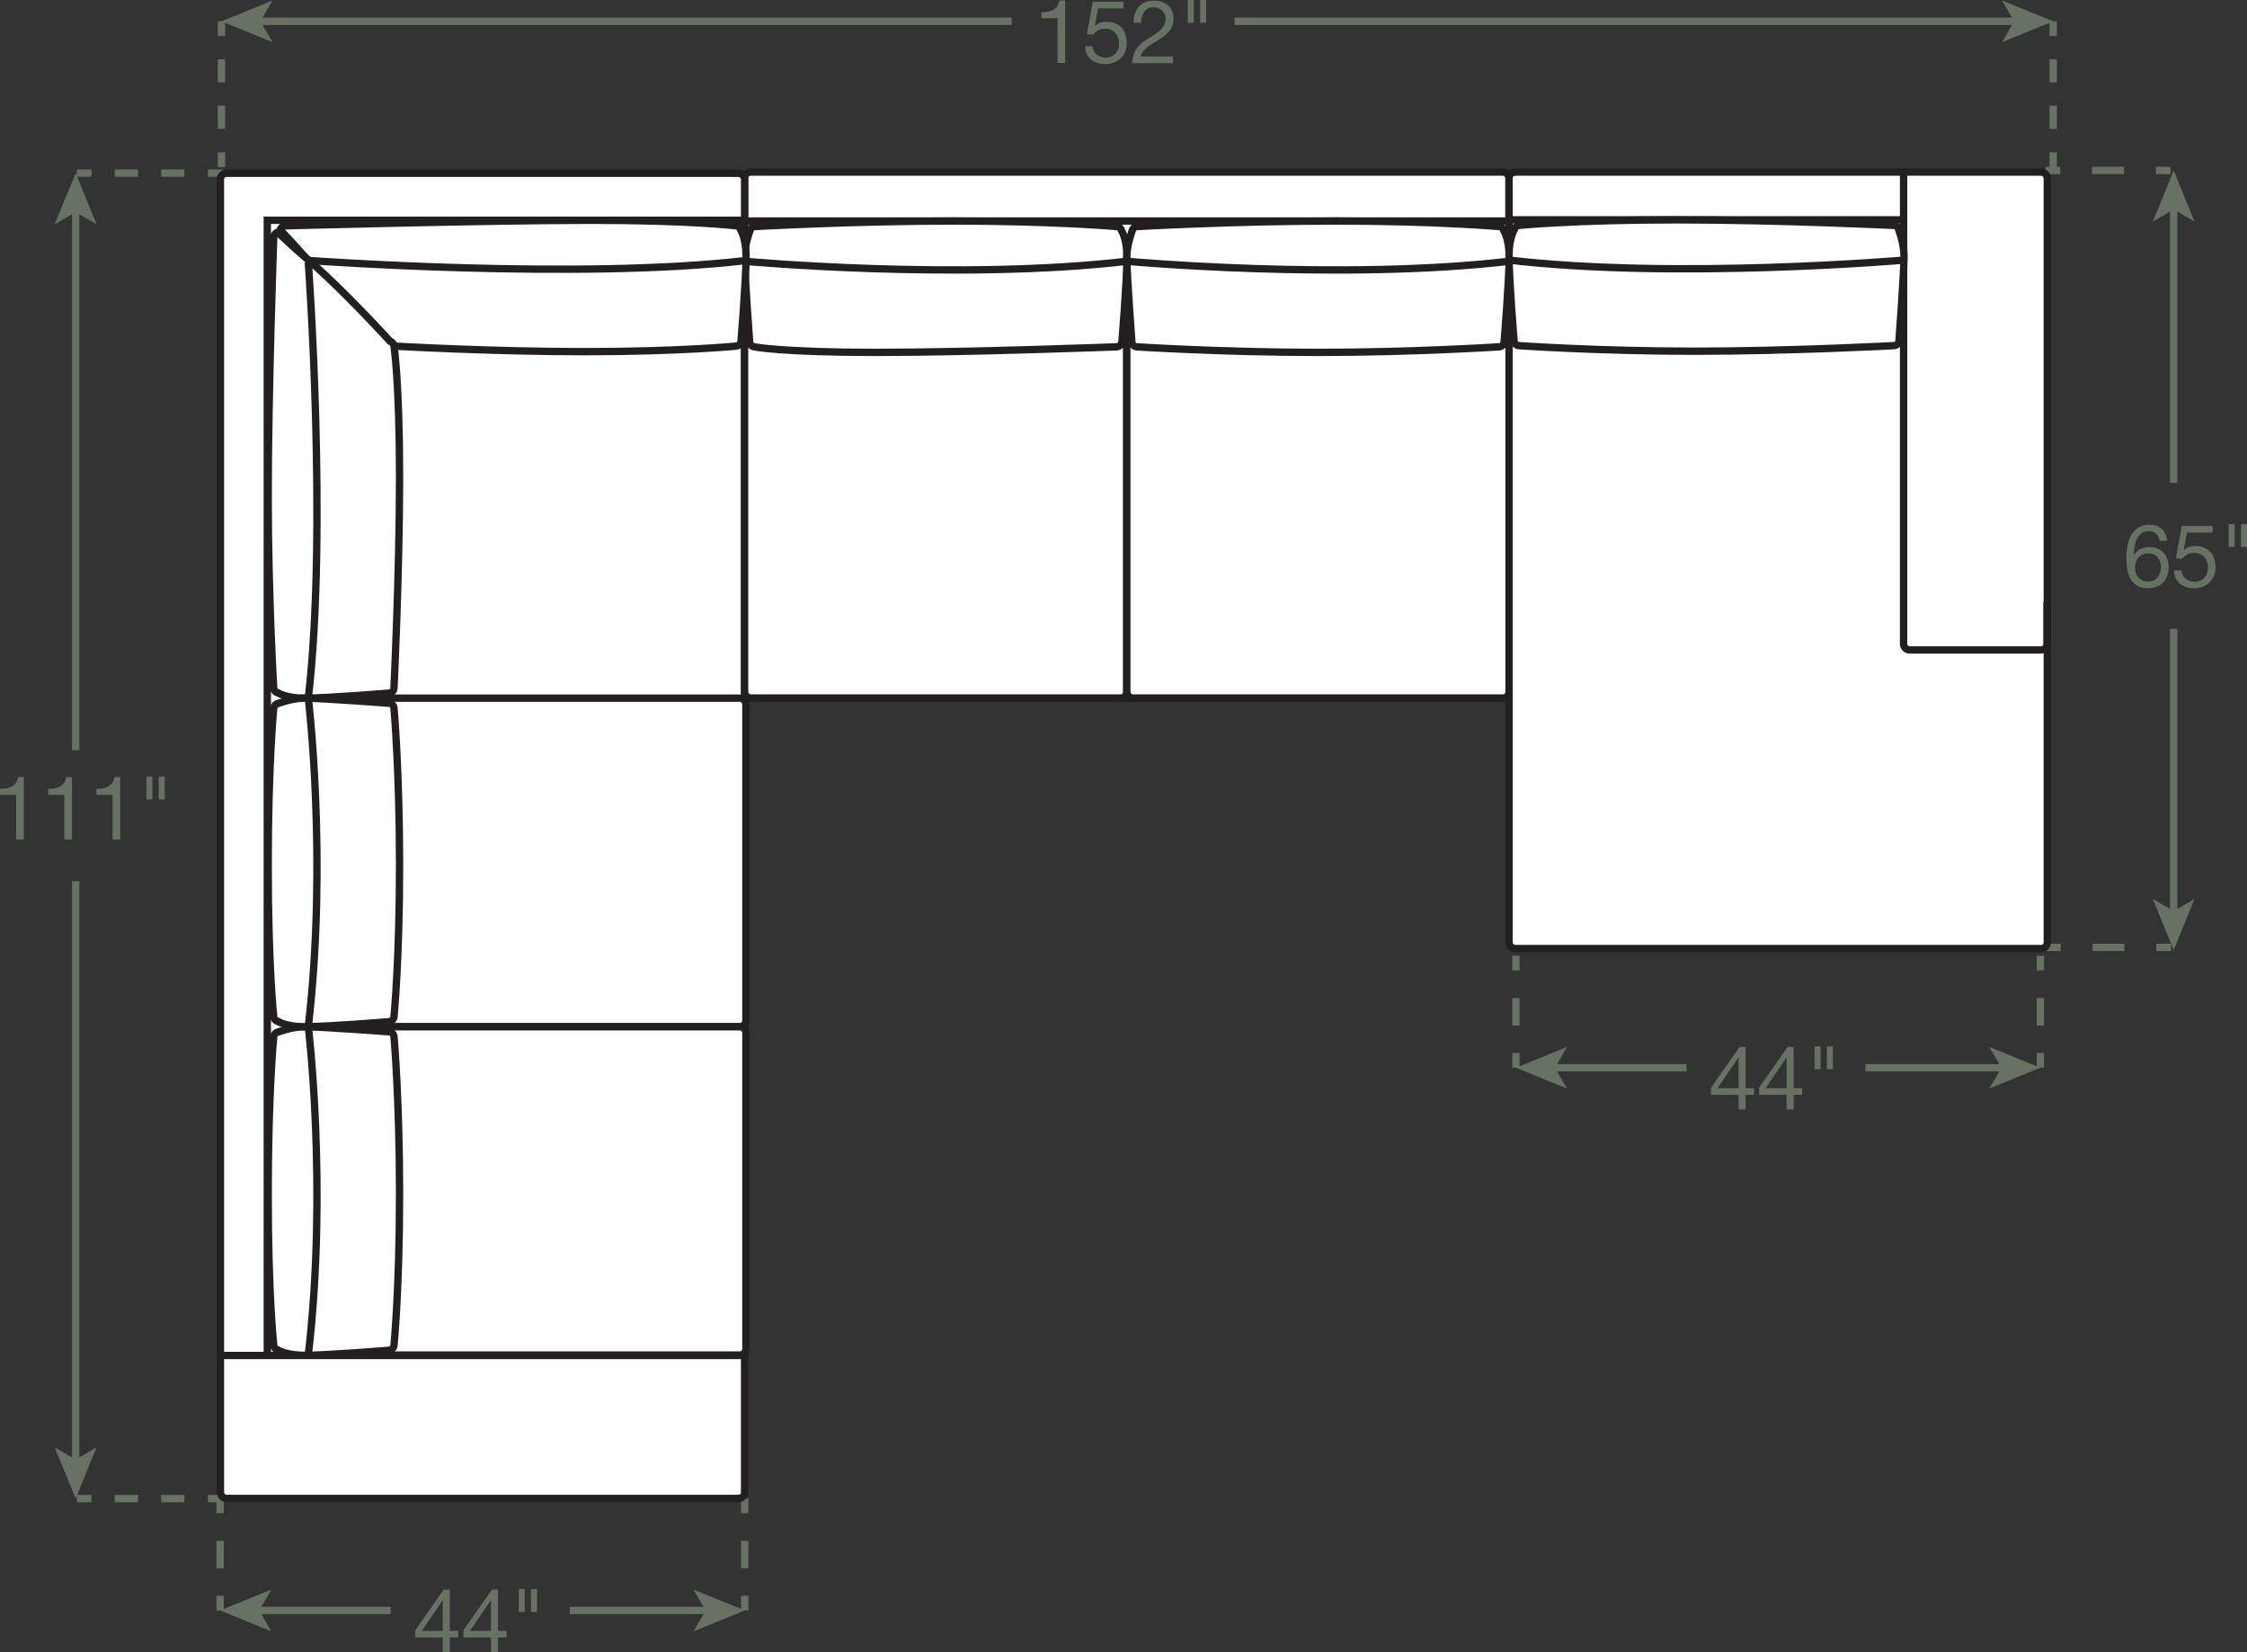 <?xml version="1.0" encoding="UTF-8"?><svg id="Layer_2" xmlns="http://www.w3.org/2000/svg" viewBox="0 0 152.91 112.43"><rect x="0" y="0" width="152.91" height="112.43" fill="#333333" stroke="none"/><defs><style>.cls-1{stroke-dasharray:0 .57;}.cls-1,.cls-2,.cls-3,.cls-4,.cls-5,.cls-6,.cls-7,.cls-8{stroke-width:.5px;}.cls-1,.cls-2,.cls-3,.cls-4,.cls-5,.cls-6,.cls-8{fill:none;}.cls-1,.cls-3,.cls-7{stroke:#231f20;}.cls-9{fill:#677164;}.cls-10,.cls-7{fill:#fff;}.cls-2{stroke-dasharray:0 0 1.58 1.58;}.cls-2,.cls-4,.cls-5,.cls-6,.cls-8{stroke:#677164;}.cls-5{stroke-dasharray:0 0 1.87 1.87;}.cls-6{stroke-dasharray:0 0 1.58 1.58;}.cls-8{stroke-dasharray:0 0 2.17 2.17;}</style></defs><g id="Layer_1-2"><line class="cls-4" x1="139.2" y1="11.6" x2="140.2" y2="11.6"/><line class="cls-8" x1="142.37" y1="11.6" x2="145.62" y2="11.6"/><line class="cls-4" x1="146.71" y1="11.6" x2="147.71" y2="11.6"/><line class="cls-4" x1="139.23" y1="64.47" x2="140.23" y2="64.47"/><line class="cls-8" x1="142.4" y1="64.47" x2="145.65" y2="64.47"/><line class="cls-4" x1="146.74" y1="64.47" x2="147.74" y2="64.47"/><path class="cls-9" d="m146.72,36.32c-.12-.12-.29-.17-.49-.17-.22,0-.39.05-.52.16s-.23.24-.31.4c-.07.16-.12.34-.15.53s-.04.36-.05.53h.01c.12-.18.27-.33.45-.41s.38-.13.62-.13c.2,0,.39.03.55.1.16.07.3.17.41.29.11.12.19.27.25.44.06.17.09.35.09.55,0,.16-.02.32-.07.49s-.13.32-.24.46c-.11.14-.26.25-.44.34-.18.09-.41.13-.67.13-.32,0-.57-.06-.76-.19-.19-.13-.34-.29-.44-.49-.1-.2-.17-.42-.21-.66-.03-.24-.05-.47-.05-.7,0-.29.02-.57.08-.85.05-.27.13-.52.25-.73.12-.21.28-.38.48-.51s.45-.19.76-.19c.35,0,.63.09.84.28s.33.46.36.81h-.51c-.02-.19-.1-.35-.22-.46Zm-.92,1.42c-.11.05-.2.12-.28.2-.08.09-.13.19-.17.31-.04.12-.06.24-.06.38s.02.26.06.37c.04.12.1.22.17.3s.17.15.28.2c.11.05.24.08.38.08s.26-.02.37-.08c.11-.05.2-.12.27-.21.07-.09.13-.19.17-.3.04-.11.06-.23.06-.36,0-.13-.02-.26-.05-.38-.03-.12-.09-.22-.16-.31s-.16-.15-.27-.21c-.11-.05-.23-.08-.38-.08s-.27.03-.38.08Z"/><path class="cls-9" d="m148.83,36.22l-.23,1.22h.01c.09-.09.21-.17.36-.22.15-.05.29-.07.43-.07.19,0,.37.03.53.09s.31.15.44.27.22.27.29.46c.07.18.11.4.11.64,0,.18-.03.36-.09.53-.06.17-.16.32-.28.45-.12.13-.28.24-.46.32-.19.08-.4.12-.65.12-.18,0-.36-.03-.52-.08-.16-.05-.31-.13-.43-.23-.12-.1-.22-.23-.29-.38-.07-.15-.11-.32-.11-.52h.51c0,.11.04.21.08.3.05.09.11.18.19.25.08.07.17.12.28.16s.22.06.35.06c.12,0,.24-.02.35-.06.11-.04.21-.1.29-.19s.15-.19.19-.31c.05-.13.07-.27.07-.44,0-.14-.02-.27-.07-.39s-.11-.22-.19-.31-.19-.15-.3-.2c-.12-.05-.25-.07-.39-.07-.17,0-.32.04-.45.11-.13.07-.25.17-.34.29l-.44-.02.4-2.21h2.1v.45h-1.72Z"/><path class="cls-9" d="m152.07,35.67v1.55h-.41v-1.55h.41Zm.84,0v1.55h-.41v-1.55h.41Z"/><line class="cls-4" x1="147.92" y1="62.18" x2="147.92" y2="42.79"/><polygon class="cls-9" points="147.92 64.65 149.34 61.17 147.92 62 146.5 61.17 147.92 64.65"/><line class="cls-4" x1="147.92" y1="14.07" x2="147.92" y2="32.86"/><polygon class="cls-9" points="147.92 11.6 146.5 15.08 147.92 14.25 149.34 15.08 147.92 11.6"/><line class="cls-4" x1="5.23" y1="11.78" x2="6.23" y2="11.78"/><line class="cls-2" x1="7.81" y1="11.78" x2="13.36" y2="11.78"/><line class="cls-4" x1="14.15" y1="11.78" x2="15.15" y2="11.78"/><line class="cls-4" x1="5.23" y1="101.98" x2="6.23" y2="101.98"/><line class="cls-2" x1="7.81" y1="101.98" x2="13.36" y2="101.98"/><line class="cls-4" x1="14.15" y1="101.98" x2="15.15" y2="101.98"/><path class="cls-9" d="m1.1,57.14v-3.05H0v-.41c.14,0,.28-.01.42-.03s.26-.06.37-.12c.11-.06.2-.14.28-.25.08-.1.13-.24.16-.4h.39v4.25h-.51Z"/><path class="cls-9" d="m4.38,57.14v-3.05h-1.1v-.41c.14,0,.28-.01.42-.03.14-.02.26-.06.37-.12.11-.06.2-.14.28-.25s.13-.24.16-.4h.39v4.25h-.51Z"/><path class="cls-9" d="m7.66,57.14v-3.05h-1.1v-.41c.14,0,.28-.01.42-.03s.26-.06.37-.12c.11-.06.2-.14.28-.25.08-.1.13-.24.16-.4h.39v4.25h-.51Z"/><path class="cls-9" d="m10.37,52.85v1.55h-.41v-1.55h.41Zm.84,0v1.55h-.41v-1.55h.41Z"/><line class="cls-4" x1="5.15" y1="99.5" x2="5.15" y2="59.97"/><polygon class="cls-9" points="5.15 101.98 6.57 98.49 5.15 99.32 3.72 98.49 5.15 101.98"/><line class="cls-4" x1="5.15" y1="14.25" x2="5.15" y2="51.05"/><polygon class="cls-9" points="5.15 11.78 3.72 15.26 5.15 14.44 6.57 15.26 5.15 11.78"/><line class="cls-4" x1="139.72" y1="1.45" x2="139.72" y2="2.45"/><line class="cls-6" x1="139.72" y1="4.03" x2="139.72" y2="9.58"/><line class="cls-4" x1="139.72" y1="10.37" x2="139.72" y2="11.37"/><line class="cls-4" x1="15.07" y1="1.45" x2="15.07" y2="2.45"/><line class="cls-6" x1="15.07" y1="4.03" x2="15.07" y2="9.58"/><line class="cls-4" x1="15.07" y1="10.37" x2="15.07" y2="11.37"/><path class="cls-9" d="m71.97,4.28V1.24h-1.1v-.41c.14,0,.28-.01.42-.03.14-.02.26-.06.37-.12.11-.06.2-.14.28-.25s.13-.24.16-.4h.39v4.25h-.51Z"/><path class="cls-9" d="m74.73.55l-.23,1.22h.01c.09-.09.21-.17.36-.22.15-.05.29-.07.44-.07.19,0,.37.03.53.09s.31.15.44.27.22.27.29.46.11.4.11.64c0,.18-.03.36-.09.53-.06.17-.15.32-.28.45-.12.13-.28.24-.47.32-.19.08-.4.12-.65.12-.18,0-.36-.03-.52-.08-.16-.05-.3-.13-.43-.23s-.22-.23-.29-.38-.11-.32-.11-.52h.51c0,.11.03.21.08.3.05.09.11.18.19.25.08.07.17.12.28.16.11.04.22.06.35.06.12,0,.24-.02.34-.06.11-.04.21-.1.29-.19s.15-.19.2-.31.07-.27.07-.44c0-.14-.02-.27-.07-.39s-.11-.22-.2-.31-.18-.15-.3-.2c-.12-.05-.25-.07-.39-.07-.17,0-.32.04-.45.11-.13.07-.25.17-.34.29l-.44-.02.4-2.21h2.1v.45h-1.72Z"/><path class="cls-9" d="m77.23.94c.06-.18.14-.34.26-.48.12-.13.26-.24.44-.31.18-.08.38-.11.6-.11.18,0,.36.03.52.08.16.05.3.13.42.23.12.1.21.23.28.38.07.15.11.33.11.53,0,.19-.03.35-.09.5-.06.14-.13.27-.23.39-.1.11-.21.22-.33.31s-.25.18-.38.26c-.13.08-.26.16-.4.24-.13.08-.25.16-.36.25s-.2.18-.28.29c-.08.1-.13.22-.15.35h2.18v.45h-2.78c.02-.25.07-.47.13-.65.07-.18.16-.33.27-.46.11-.13.23-.25.37-.35.14-.1.28-.19.43-.28.18-.11.34-.21.47-.31.14-.09.25-.19.34-.29.09-.1.16-.2.2-.31s.07-.24.07-.39c0-.12-.02-.22-.07-.31-.04-.09-.1-.17-.18-.24-.07-.07-.16-.12-.26-.16-.1-.04-.21-.05-.32-.05-.15,0-.27.03-.38.09s-.19.14-.26.24c-.07.1-.12.21-.15.34-.03.13-.04.25-.04.38h-.51c-.01-.22,0-.42.07-.6Z"/><path class="cls-9" d="m81.24,0v1.55h-.41V0h.41Zm.84,0v1.55h-.41V0h.41Z"/><line class="cls-4" x1="17.54" y1="1.45" x2="68.84" y2="1.45"/><polygon class="cls-9" points="15.07 1.45 18.55 2.87 17.72 1.45 18.55 .03 15.07 1.45"/><line class="cls-4" x1="137.25" y1="1.45" x2="84.01" y2="1.45"/><polygon class="cls-9" points="139.72 1.45 136.24 .03 137.06 1.45 136.24 2.87 139.72 1.45"/><line class="cls-4" x1="50.68" y1="109.59" x2="50.68" y2="108.59"/><line class="cls-5" x1="50.68" y1="106.72" x2="50.68" y2="103.91"/><line class="cls-4" x1="50.68" y1="102.97" x2="50.68" y2="101.97"/><line class="cls-4" x1="14.98" y1="109.59" x2="14.98" y2="108.59"/><line class="cls-5" x1="14.98" y1="106.72" x2="14.98" y2="103.91"/><line class="cls-4" x1="14.98" y1="102.97" x2="14.98" y2="101.97"/><path class="cls-9" d="m31.19,110.98v.45h-.58v1h-.48v-1h-1.87v-.49l1.94-2.77h.41v2.81h.58Zm-1.06-2.08h-.01l-1.42,2.08h1.43v-2.08Z"/><path class="cls-9" d="m34.47,110.98v.45h-.58v1h-.48v-1h-1.87v-.49l1.94-2.77h.41v2.81h.58Zm-1.06-2.08h-.01l-1.42,2.08h1.43v-2.08Z"/><path class="cls-9" d="m35.71,108.14v1.55h-.41v-1.55h.41Zm.84,0v1.55h-.41v-1.55h.41Z"/><line class="cls-4" x1="17.46" y1="109.59" x2="26.59" y2="109.59"/><polygon class="cls-9" points="14.98 109.59 18.47 111.02 17.64 109.59 18.47 108.17 14.98 109.59"/><line class="cls-4" x1="48.21" y1="109.59" x2="38.77" y2="109.59"/><polygon class="cls-9" points="50.68 109.59 47.19 108.17 48.02 109.59 47.19 111.02 50.68 109.59"/><line class="cls-4" x1="138.85" y1="72.66" x2="138.85" y2="71.66"/><line class="cls-5" x1="138.85" y1="69.79" x2="138.85" y2="66.97"/><line class="cls-4" x1="138.85" y1="66.04" x2="138.85" y2="65.04"/><line class="cls-4" x1="103.16" y1="72.66" x2="103.16" y2="71.66"/><line class="cls-5" x1="103.16" y1="69.79" x2="103.16" y2="66.97"/><line class="cls-4" x1="103.16" y1="66.04" x2="103.16" y2="65.04"/><path class="cls-9" d="m119.37,74.05v.45h-.58v1h-.48v-1h-1.87v-.49l1.94-2.77h.41v2.81h.58Zm-1.06-2.08h-.01l-1.42,2.08h1.43v-2.08Z"/><path class="cls-9" d="m122.64,74.05v.45h-.58v1h-.48v-1h-1.87v-.49l1.94-2.77h.41v2.81h.58Zm-1.06-2.08h-.01l-1.42,2.08h1.43v-2.08Z"/><path class="cls-9" d="m123.89,71.21v1.55h-.41v-1.55h.41Zm.84,0v1.55h-.41v-1.55h.41Z"/><line class="cls-4" x1="105.63" y1="72.66" x2="114.77" y2="72.66"/><polygon class="cls-9" points="103.16 72.66 106.64 74.08 105.82 72.66 106.64 71.24 103.16 72.66"/><line class="cls-4" x1="136.38" y1="72.66" x2="126.94" y2="72.66"/><polygon class="cls-9" points="138.85 72.66 135.37 71.24 136.2 72.66 135.37 74.08 138.85 72.66"/><rect class="cls-10" x="50.67" y="11.71" width="52.02" height="35.8" rx=".41" ry=".41"/><rect class="cls-3" x="50.67" y="11.71" width="52.02" height="35.8" rx=".41" ry=".41"/><rect class="cls-10" x="15" y="11.79" width="35.67" height="90.18" rx=".41" ry=".41"/><rect class="cls-3" x="15" y="11.79" width="35.67" height="90.18" rx=".41" ry=".41"/><rect class="cls-10" x="102.69" y="11.71" width="36.63" height="52.84" rx=".41" ry=".41"/><rect class="cls-3" x="102.69" y="11.71" width="36.63" height="52.84" rx=".41" ry=".41"/><line class="cls-3" x1="102.44" y1="19.51" x2="50.67" y2="19.51"/><rect class="cls-10" x="50.67" y="19.51" width="26.01" height="27.99" rx=".41" ry=".41"/><rect class="cls-3" x="50.67" y="19.51" width="26.01" height="27.99" rx=".41" ry=".41"/><path class="cls-7" d="m76.33,23.34c-.03.13-.17.25-.3.26,0,0-9.92.38-16.42.38s-8.29-.38-8.29-.38c-.13-.01-.27-.13-.3-.26,0,0-.35-4.64-.35-5.86,0-.81.37-1.79.37-1.79.02-.13.15-.25.28-.27,0,0,6.67-.38,13.58-.38s11.14.38,11.14.38c.13.01.26.14.28.27,0,0,.37.57.37,1.79,0,1.63-.35,5.86-.35,5.86Z"/><path class="cls-3" d="m50.67,17.78s14.63,1.33,26.01,0"/><rect class="cls-10" x="76.68" y="19.51" width="26.01" height="27.99" rx=".41" ry=".41"/><rect class="cls-3" x="76.68" y="19.51" width="26.01" height="27.99" rx=".41" ry=".41"/><path class="cls-7" d="m102.35,23.34c-.03.13-.17.25-.3.26,0,0-5.85.38-12.36.38s-12.36-.38-12.36-.38c-.13-.01-.27-.13-.3-.26,0,0-.35-4.64-.35-5.86,0-.81.37-1.79.37-1.79.02-.13.15-.25.28-.27,0,0,6.67-.38,13.58-.38s11.14.38,11.14.38c.13.01.26.14.28.27,0,0,.37.57.37,1.79,0,1.63-.35,5.86-.35,5.86Z"/><path class="cls-3" d="m76.68,17.78s14.63,1.33,26.01,0"/><line class="cls-3" x1="102.63" y1="15.04" x2="50.67" y2="15.04"/><line class="cls-1" x1="15.25" y1="12.15" x2="22.72" y2="19.46"/><polyline class="cls-3" points="50.76 14.99 18.19 14.99 18.19 92.21"/><polyline class="cls-3" points="50.76 19.46 22.69 19.46 22.69 92.21"/><path class="cls-7" d="m50.42,23.29c-.03.13-.17.25-.3.26,0,0-3.82.38-10.32.38s-13.01-.38-13.01-.38c-.13-.01-.27-.13-.3-.26,0,0-3.76-3.42-5.79-5.86-.52-.62-1.63-1.79-1.63-1.79.02-.13.15-.25.28-.27,0,0,13.94-.38,20.85-.38s9.92.38,9.92.38c.13.01.26.14.28.27,0,0,.37.57.37,1.79,0,1.63-.35,5.86-.35,5.86Z"/><path class="cls-3" d="m21.09,17.73s18.29,1.33,29.67,0"/><path class="cls-7" d="m26.55,47.16c.13-.03.25-.17.26-.3,0,0,.38-7.89.38-14.39s-.38-8.94-.38-8.94c-.01-.13-.13-.27-.26-.3,0,0-3.42-3.76-5.86-5.79-.62-.52-1.79-1.63-1.79-1.63-.13.02-.25.15-.27.28,0,0-.38,10.69-.38,17.6s.38,13.17.38,13.17c.01.13.14.26.27.28,0,0,.57.37,1.79.37,1.63,0,5.86-.35,5.86-.35Z"/><path class="cls-3" d="m20.98,17.84s1.33,18.29,0,29.67"/><line class="cls-3" x1="50.76" y1="92.24" x2="15" y2="92.24"/><rect class="cls-10" x="22.72" y="69.86" width="28.04" height="22.35" rx=".41" ry=".41"/><rect class="cls-3" x="22.72" y="69.86" width="28.04" height="22.35" rx=".41" ry=".41"/><path class="cls-7" d="m26.55,91.87c.13-.03.25-.17.26-.3,0,0,.38-3.82.38-10.32s-.38-10.73-.38-10.73c-.01-.13-.13-.27-.26-.3,0,0-4.64-.35-5.86-.35-.81,0-1.79.37-1.79.37-.13.02-.25.15-.27.28,0,0-.38,3.82-.38,10.73s.38,10.33.38,10.33c.01.13.14.26.27.28,0,0,.57.37,1.79.37,1.63,0,5.86-.35,5.86-.35Z"/><path class="cls-3" d="m20.98,69.86s1.33,10.97,0,22.35"/><rect class="cls-10" x="22.72" y="47.51" width="28.04" height="22.35" rx=".41" ry=".41"/><rect class="cls-3" x="22.72" y="47.51" width="28.04" height="22.35" rx=".41" ry=".41"/><path class="cls-7" d="m26.55,69.51c.13-.03.25-.17.26-.3,0,0,.38-3.82.38-10.32s-.38-10.73-.38-10.73c-.01-.13-.13-.27-.26-.3,0,0-4.64-.35-5.86-.35-.81,0-1.79.37-1.79.37-.13.02-.25.15-.27.28,0,0-.38,3.82-.38,10.73s.38,10.33.38,10.33c.01.13.14.26.27.28,0,0,.57.37,1.79.37,1.63,0,5.86-.35,5.86-.35Z"/><path class="cls-3" d="m20.98,47.51s1.33,10.97,0,22.35"/><line class="cls-3" x1="129.54" y1="14.96" x2="102.69" y2="14.96"/><line class="cls-3" x1="129.54" y1="19.43" x2="102.69" y2="19.43"/><path class="cls-3" d="m129.54,11.71v32.11c0,.22.18.41.41.41h8.94c.22,0,.41-.18.41-.41v-2.85"/><path class="cls-7" d="m103.04,23.26c.03.13.17.25.3.26,0,0,5.45.38,11.95.38,6.5,0,13.63-.38,13.63-.38.13-.01.27-.13.3-.26,0,0,.35-4.64.35-5.86,0-.81-.37-1.79-.37-1.79-.02-.13-.15-.25-.28-.27,0,0-7.94-.38-14.85-.38-6.91,0-10.73.38-10.73.38-.13.01-.26.14-.28.27,0,0-.37.57-.37,1.79,0,1.63.35,5.86.35,5.86Z"/><path class="cls-3" d="m129.57,17.7s-15.5,1.33-26.88,0"/></g></svg>